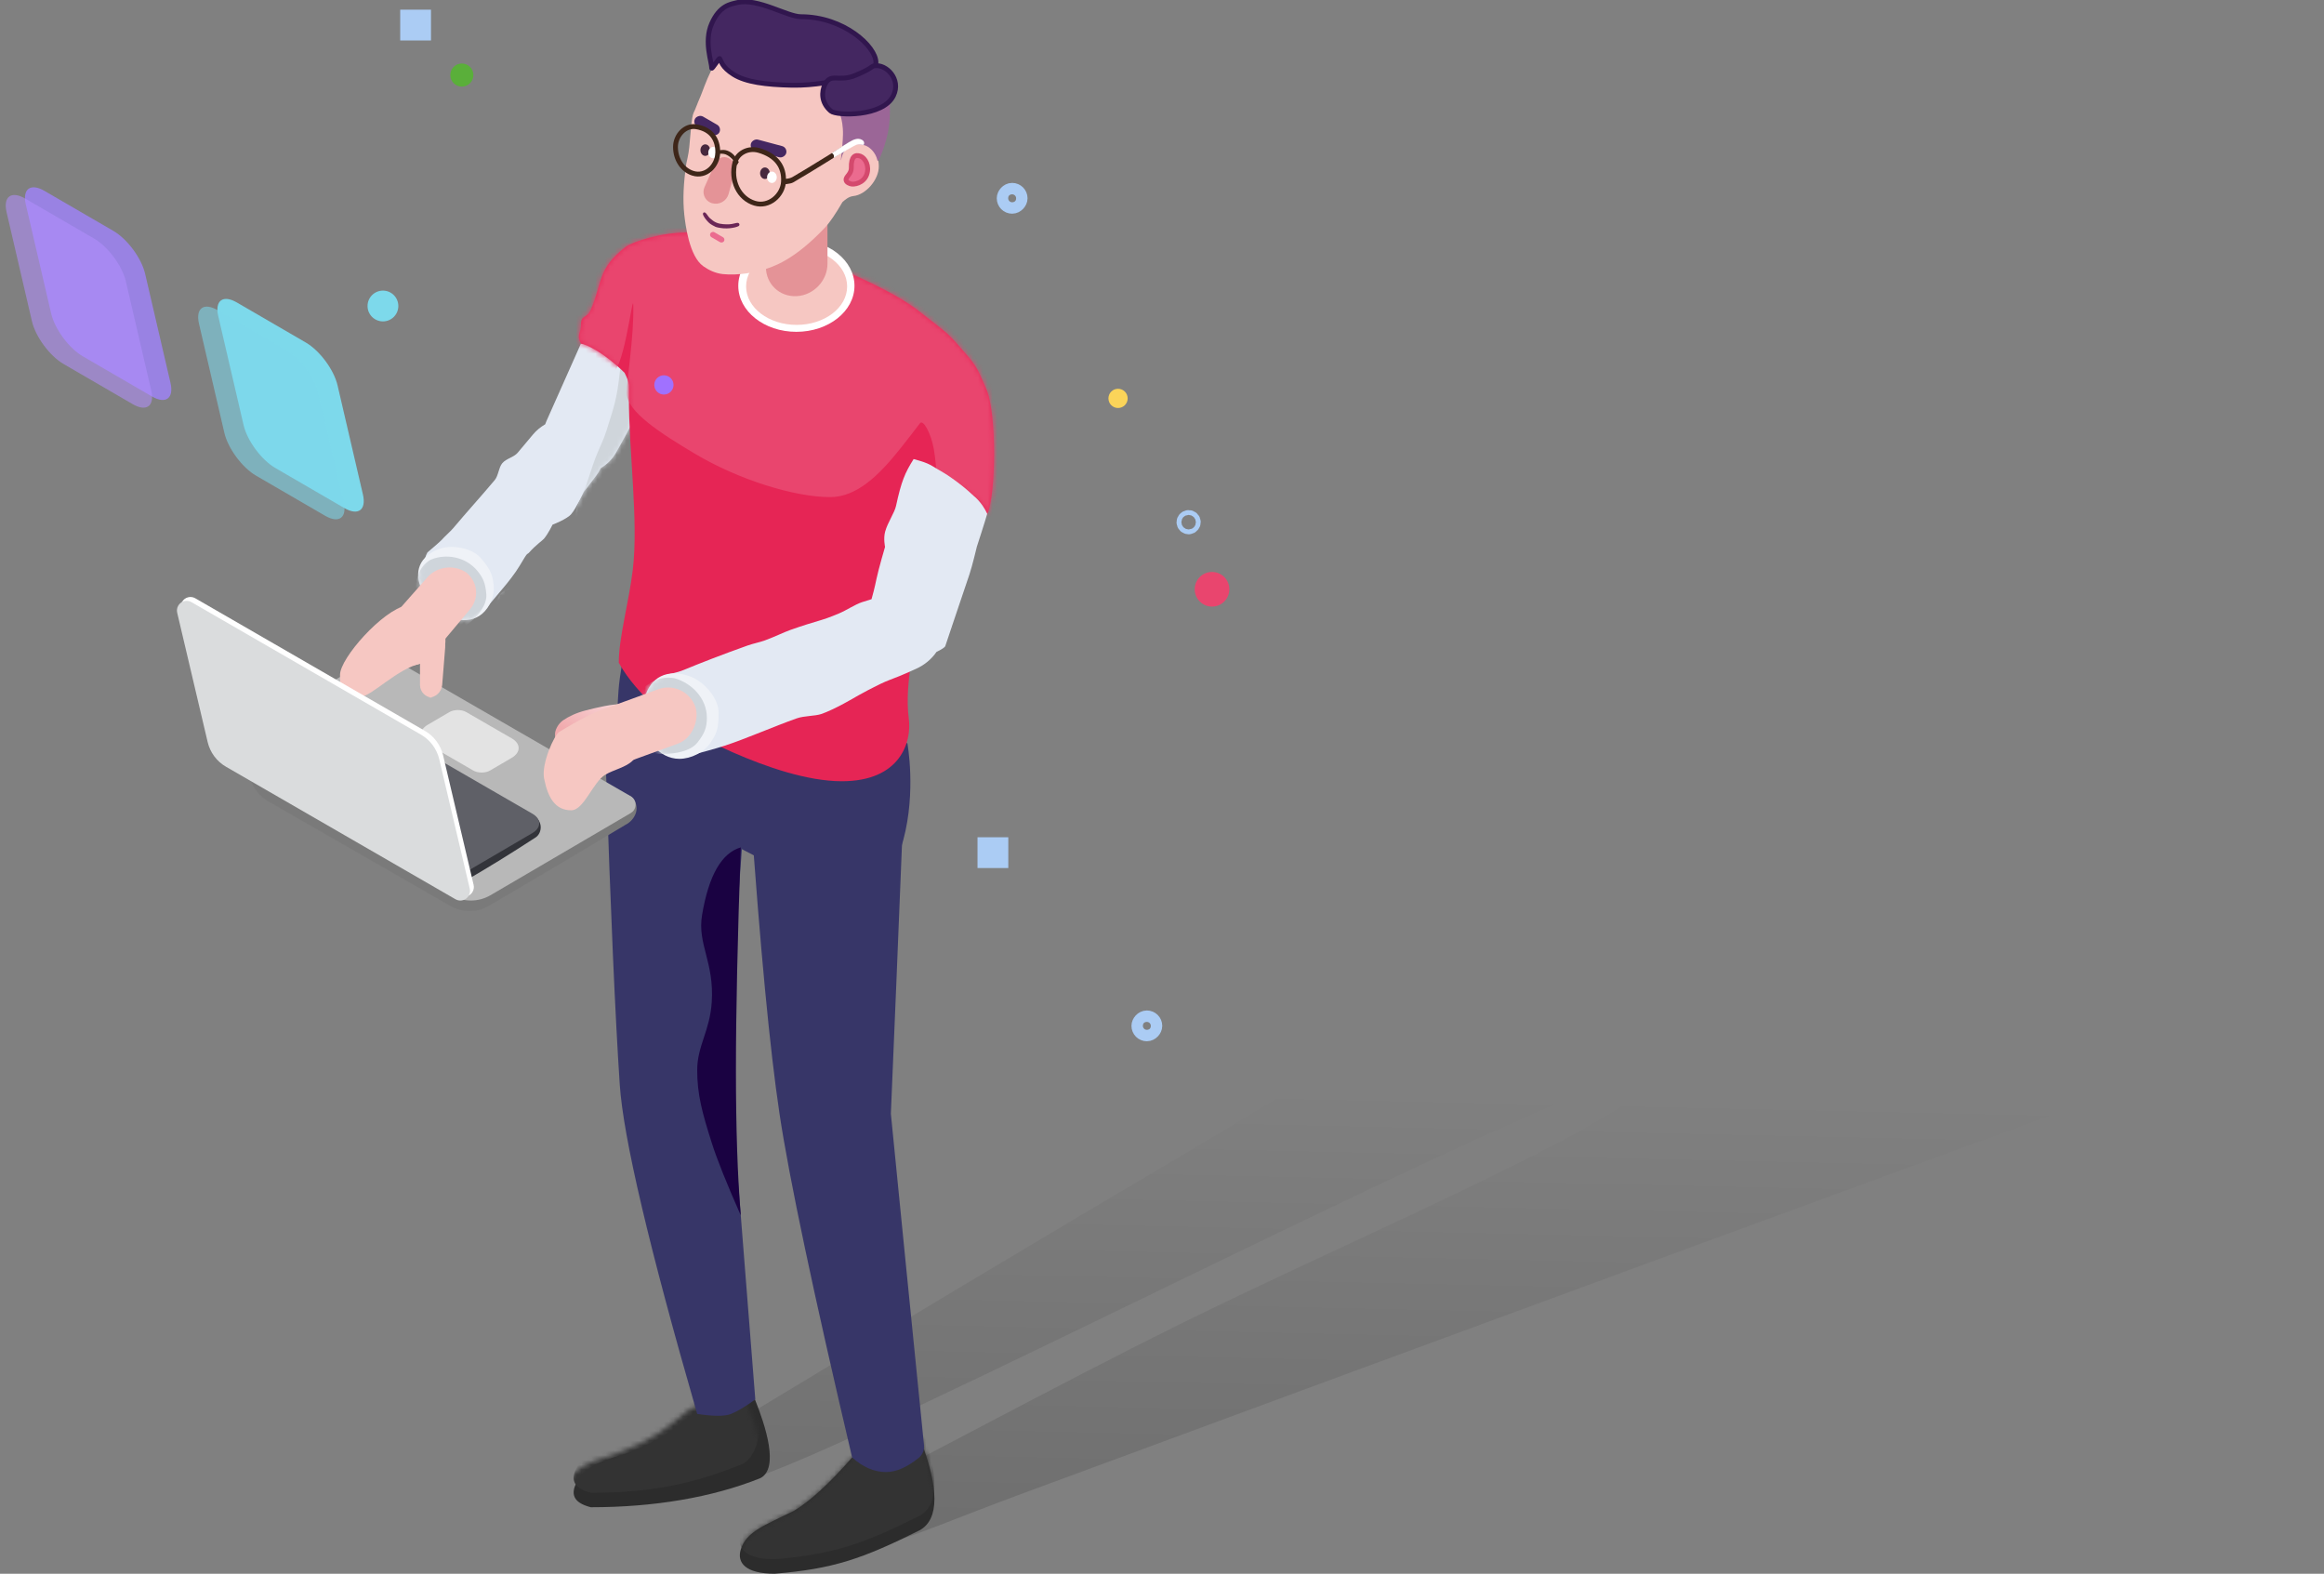 <?xml version="1.0" encoding="UTF-8"?>
<svg width="480px" height="325px" viewBox="0 0 480 325" version="1.1" xmlns="http://www.w3.org/2000/svg" xmlns:xlink="http://www.w3.org/1999/xlink">
    <rect x="0" y="0" width="480" height="325" fill="#808080" stroke="none"/>
    <!-- Generator: Sketch 46.2 (44496) - http://www.bohemiancoding.com/sketch -->
    <title>man@1x</title>
    <desc>Created with Sketch.</desc>
    <defs>
        <linearGradient x1="104.353%" y1="34.423%" x2="107.801%" y2="105.598%" id="linearGradient-1">
            <stop stop-color="#000000" stop-opacity="0" offset="0%"></stop>
            <stop stop-color="#000000" offset="100%"></stop>
        </linearGradient>
        <path d="M23.193,4 C18.527,9.333 14.527,13 11.193,15 C5.193,18 1.35,19.241 0.193,23 C-0.65,25.741 1.193,28 7.193,28 C19.193,27 25.193,25 37.193,19 C41.193,16.728 41.193,10.395 37.193,0 L23.193,4 Z" id="path-2"></path>
        <path d="M25.546,3.269 C20.546,7.269 18.546,9.269 10.546,12.269 C3.546,14.269 1.736,15.89 0.546,18.269 C-0.454,20.269 -0.412,22.269 3.546,23.269 C16.546,23.269 28.546,21.269 38.546,17.269 C42.546,15.269 39.546,6.269 37.546,1.269 C36.546,-1.731 28.546,1.269 25.546,3.269 Z" id="path-4"></path>
        <path d="M4.578,0.885 L36.213,1.774 C34.213,30.441 32.213,51.441 30.213,64.774 C28.213,78.108 23.213,101.774 15.213,135.774 C12.97,137.774 10.637,138.774 8.213,138.774 C6.145,138.774 3.9,137.803 1.478,135.862 L1.478,135.862 C0.685,135.226 0.268,134.232 0.37,133.22 C3.207,105.047 5.488,82.232 7.213,64.774 C6.546,49.219 5.668,27.922 4.578,0.885 Z" id="path-6"></path>
        <path d="M46.657,30.421 L66.068,30.421 L66.068,30.421 C68.83,30.421 71.068,32.66 71.068,35.421 C71.068,35.476 71.067,35.531 71.065,35.586 C70.1,64.891 69.149,86.598 68.213,100.706 C67.486,111.664 62.153,134.353 52.213,168.774 C48.812,169.28 46.478,169.28 45.213,168.774 C43.948,168.268 42.281,167.268 40.213,165.774 C41.671,147.449 42.671,134.782 43.213,127.774 C44.211,114.885 45.079,105.286 45.213,98.774 C45.443,87.596 44.263,66.618 41.675,35.84 L41.675,35.84 C41.443,33.089 43.486,30.67 46.238,30.439 C46.377,30.427 46.517,30.421 46.657,30.421 Z" id="path-8"></path>
        <path d="M43.213,51.774 C47.182,52.921 49.849,57.587 51.213,65.774 C52.213,71.774 48.661,75.465 49.213,83.774 C49.607,89.709 52.213,92.774 52.213,97.774 C52.213,102.774 51.207,106.488 49.213,112.774 C48.137,116.165 46.137,121.165 43.213,127.774 C43.88,119.774 44.213,109.774 44.213,97.774 C44.213,85.774 43.88,70.441 43.213,51.774 Z" id="path-10"></path>
        <path d="M27.304,33.175 C27.225,32.946 27.136,32.718 27.035,32.492 L14.864,5.156 C13.01,0.992 8.129,-0.881 3.962,0.975 L5.29,0.383 C1.12,2.24 -0.979,7.208 0.596,11.483 C0.596,11.483 4.814,23.178 7.49,29.187 C9.067,32.731 12.621,38.947 12.621,38.947 C13.386,40.33 14.508,41.44 15.822,42.223 C16.078,42.771 16.399,43.304 16.787,43.812 L19.299,47.103 C19.299,47.103 20.834,50.421 21.918,51.714 C22.81,52.777 25.79,53.907 25.79,53.907 C25.79,53.907 26.642,55.718 27.564,56.817 C27.817,57.119 29.351,58.21 30.562,59.594 C31.208,60.333 30.629,59.076 32.57,62.376 C33.455,63.879 35.117,65.978 35.972,66.973 C36.993,68.161 39.147,70.757 39.147,70.757 C40.286,71.848 46.169,72.041 49.906,68.905 L47.912,70.579 C51.647,67.445 53.308,62.539 51.618,59.626 C51.618,59.626 48.963,57.388 48.649,57.014 C48.162,56.434 46.822,55.246 46.335,54.666 C43.374,51.138 40.676,48.213 37.716,44.684 C36.963,43.787 36.917,42.107 36.165,41.21 C35.335,40.221 33.798,40.016 32.968,39.027 L29.823,35.279 C29.108,34.426 28.25,33.722 27.304,33.175 L27.304,33.175 Z" id="path-12"></path>
        <path d="M17.781,100.885 C18.815,93.142 15.958,83.169 15.451,78.884 C14.686,72.422 20.86,53.963 16.875,48.388 C16.375,47.688 14.381,50.053 11.644,51.595 C10.477,52.252 9.141,52.944 7.674,52.535 C5.987,53.929 4.226,54.91 3.112,56.209 C1.99,57.518 2.111,58.106 1.59,58.68 C-0.241,54.792 -0.442,37.46 1.85,32.646 C2.812,30.625 3.223,28.772 5.485,26.153 C10.023,20.9 8.891,22.068 15.451,16.902 C20.995,12.535 29.488,9.233 33.94,7.013 C39.816,4.084 53.485,0.472 63.485,0.472 C68.979,0.472 74.92,2.434 76.273,3.472 C82.199,8.021 81.027,10.952 83.485,16.472 C84.302,18.308 85.485,17.472 85.485,19.472 C85.485,21.472 86.485,21.472 85.485,23.472 C84.485,23.472 80.485,25.472 76.485,29.472 C75.485,31.472 75.596,31.846 75.596,32.646 C75.596,33.446 75.593,32 75.596,34.489 C75.61,45.784 73.588,60.077 74.786,70.111 C75.596,76.897 77.683,84.119 77.683,89.341 C73.753,96.451 65.878,101.899 65.878,101.899 C65.878,101.899 45.894,113.81 31.61,113.81 C19.525,113.81 17.138,105.703 17.781,100.885 Z" id="path-14"></path>
        <path d="M1.804,14.523 C3.186,16.674 5.928,18 8.347,18 C12.517,18 15.898,13.888 15.898,8.815 C15.898,3.742 13.549,0.347 9.378,0.347 C8.223,0.347 6.312,0.631 4.484,1.81 C2.656,2.988 0.223,5.678 0.223,8.53 C0.223,12.151 0.833,13.012 1.804,14.523 Z" id="path-16"></path>
        <path d="M1.611,13.241 C2.839,15.25 5.276,16.488 7.425,16.488 C11.131,16.488 14.135,12.647 14.135,7.909 C14.135,3.172 12.047,3.72279202e-09 8.342,-2.61124455e-13 C7.315,-1.0318427e-09 5.617,0.266 3.993,1.366 C2.368,2.467 0.206,4.979 0.206,7.643 C0.206,11.025 0.749,11.829 1.611,13.241 Z" id="path-18"></path>
        <linearGradient x1="26.574%" y1="4.049%" x2="95.83%" y2="58.195%" id="linearGradient-20">
            <stop stop-color="#F9D5D7" offset="0%"></stop>
            <stop stop-color="#F1ABAE" offset="100%"></stop>
        </linearGradient>
    </defs>
    <g id="1709227_UI" stroke="none" stroke-width="1" fill="none" fill-rule="evenodd">
        <g id="man">
            <g id="illustartion" transform="translate(240, 162.5) scale(-1, 1) translate(-240, -162.5) ">
                <path d="M338.987,300.293 C295.142,273.833 261.189,253.521 237.129,239.357 C201.039,218.112 158.376,190.447 117.908,170.066 C91.545,178.117 52.377,191.375 0.405,209.841 C86.499,241.261 176.361,274.27 269.991,308.868 C281.279,313.039 291.425,317.372 299.33,319.638 C310.463,322.83 306.41,308.821 299.33,305.836 C292.893,303.122 263.896,287.117 235.747,273.189 C199.988,255.496 134.359,227.76 140.027,222.219 C145.568,216.802 307.855,301.991 326.523,305.836 C333.706,307.315 337.861,305.468 338.987,300.293 Z" id="Path-3" fill="url(#linearGradient-1)" opacity="0.16"></path>
                <g id="shoes" transform="translate(287, 288)">
                    <g id="Group-62" transform="translate(0, 9)">
                        <mask id="mask-3" fill="white">
                            <use xlink:href="#path-2"></use>
                        </mask>
                        <use id="Path-7" fill="#2C2C2C" transform="translate(20.097, 14) scale(-1, 1) translate(-20.097, -14) " xlink:href="#path-2"></use>
                        <path d="M23.193,1 C18.527,6.333 14.527,10 11.193,12 C5.193,15 1.35,16.241 0.193,20 C-0.65,22.741 1.193,25 7.193,25 C19.193,24 25.193,22 37.193,16 C41.193,13.728 41.193,7.395 37.193,-3 L23.193,1 Z" id="Path-7" fill="#333333" mask="url(#mask-3)" transform="translate(20.097, 11) scale(-1, 1) translate(-20.097, -11) "></path>
                    </g>
                    <g id="Group-61" transform="translate(34, 0)">
                        <mask id="mask-5" fill="white">
                            <use xlink:href="#path-4"></use>
                        </mask>
                        <use id="Path-7" fill="#2C2C2C" transform="translate(20.259, 11.635) scale(-1, 1) translate(-20.259, -11.635) " xlink:href="#path-4"></use>
                        <path d="M27.434,0.269 C22.434,4.269 20.434,6.269 12.434,9.269 C5.434,11.269 3.623,12.89 2.434,15.269 C1.434,17.269 1.476,19.269 5.434,20.269 C18.434,20.269 26.74,18.347 36.74,14.347 C40.74,12.347 41.434,3.269 39.434,-1.731 C38.434,-4.731 30.434,-1.731 27.434,0.269 Z" id="Path-7" fill="#333333" mask="url(#mask-5)" transform="translate(21.203, 8.635) scale(-1, 1) translate(-21.203, -8.635) "></path>
                    </g>
                </g>
                <g id="legs" transform="translate(283.787, 123.226)">
                    <path d="M6.317,41.961 C6.317,31.561 10.664,22.472 10.664,22.472 L72.547,8.365 C72.547,8.365 72.334,21.071 71.117,27.392 C69.222,37.234 66.063,46.327 66.063,46.327 L9.839,58.56 C9.839,58.56 6.317,52.362 6.317,41.961 Z" id="but" fill="#373668" transform="translate(39.432, 33.462) rotate(-15) translate(-39.432, -33.462) "></path>
                    <g id="Group-63" transform="translate(5, 42)">
                        <mask id="mask-7" fill="white">
                            <use xlink:href="#path-6"></use>
                        </mask>
                        <use id="Rectangle-15" fill="#373668" xlink:href="#path-6"></use>
                    </g>
                    <mask id="mask-9" fill="white">
                        <use xlink:href="#path-8"></use>
                    </mask>
                    <use id="Rectangle-15" fill="#373668" xlink:href="#path-8"></use>
                    <mask id="mask-11" fill="white">
                        <use xlink:href="#path-10"></use>
                    </mask>
                    <use id="Rectangle-15" fill="#1A0242" xlink:href="#path-10"></use>
                </g>
                <g id="arm" transform="translate(340.095, 54.452)">
                    <mask id="mask-13" fill="white">
                        <use xlink:href="#path-12"></use>
                    </mask>
                    <use id="Combined-Shape" fill="#E3E9F3" xlink:href="#path-12"></use>
                    <path d="M20.474,49.509 C18.433,45.643 18.063,42.651 16.333,38.672 C15.076,35.782 15.189,36.281 13.918,32.171 C13.449,30.656 12.625,28.308 12.13,24.42 C11.883,22.475 11.556,18.67 11.056,17.609 C9.833,15.014 9.271,15.595 9.681,18.212 C9.799,18.966 10.355,25.307 9.45,29.873 C8.279,35.776 5.981,42.89 7.49,46.278 C9.067,49.821 12.621,56.037 12.621,56.037 C13.386,57.421 14.508,58.531 15.822,59.314 C16.078,59.862 16.399,60.395 16.787,60.903 L19.299,64.194 C19.299,64.194 20.834,67.512 21.918,68.805 C22.81,69.867 26.187,80.935 26.187,80.935 C26.187,80.935 27.04,82.745 27.962,83.844 C28.215,84.146 29.748,85.237 30.959,86.621 C31.605,87.36 31.026,86.103 32.968,89.403 C33.852,90.906 35.514,93.005 36.37,94 C37.391,95.188 39.545,97.784 39.545,97.784 C40.683,98.875 46.566,99.068 50.304,95.932 L48.309,97.606 C52.045,94.472 53.706,89.566 52.015,86.653 C52.015,86.653 49.36,84.415 49.046,84.041 C48.56,83.461 47.219,82.273 46.732,81.693 C43.772,78.165 41.074,75.24 38.113,71.711 C37.361,70.814 37.315,69.134 36.562,68.237 C35.732,67.248 34.196,67.043 33.366,66.054 L26.187,62.895 C25.619,62.217 21.186,56.583 20.992,56.471 C20.913,56.241 21.401,51.264 20.474,49.509 Z" id="Combined-Shape" fill="#CFD5DB" mask="url(#mask-13)"></path>
                </g>
                <g id="clothes" transform="translate(226.091, 13.116)">
                    <g id="Group" transform="translate(48.424, 34.412)">
                        <g id="Group-6" transform="translate(0, 0)">
                            <mask id="mask-15" fill="white">
                                <use xlink:href="#path-14"></use>
                            </mask>
                            <use id="Rectangle-6" fill="#E62555" xlink:href="#path-14"></use>
                            <path d="M-0.581,57.534 C1.505,63.21 7.95,51.796 11.005,53.528 C12.136,54.169 11.866,49.38 12.611,45.216 C13.195,41.954 14.814,38.996 15.471,39.877 C16.357,41.066 18.508,43.822 19.622,45.216 C23.891,50.556 28.485,55.132 34.024,55.132 C41.388,55.132 52.949,51.55 62.003,46.149 C69.01,41.968 76.033,37.49 76.033,33.659 C76.033,30.596 74.52,22.068 74.685,15.471 C74.763,12.361 76.792,30.938 79.444,29.165 C80.635,28.368 87.631,27.501 88.216,23.204 C89.205,15.931 86.16,3.634 85.572,1.91 C84.216,-2.06 69.188,-10.167 65.965,-10.167 C54.77,-10.167 -0.581,19.16 -0.581,27.94 C-0.581,29.316 -1.957,53.79 -0.581,57.534 Z" id="Oval-8" fill="#E9456E" mask="url(#mask-15)"></path>
                        </g>
                        <path d="M8.94,82.006 C9.717,84.319 10.258,85.935 10.258,85.935 C10.305,86.11 10.98,86.597 12.058,87.099 C13.074,88.575 14.507,89.802 16.292,90.595 C16.292,90.595 19.095,91.919 21.619,92.838 C24.111,93.745 28.74,96.39 28.74,96.39 C28.74,96.39 33.086,98.985 35.872,99.932 C37.128,100.359 39.4,100.286 40.911,100.82 C45.707,102.514 51.465,105.058 55.781,106.464 C57.584,107.051 60.769,107.909 61.86,108.205 C63.007,108.517 67.965,91.953 67.752,91.848 C67.245,91.599 65.854,91.487 64.208,90.804 C61.093,89.51 56.366,87.663 51.07,85.777 C49.972,85.385 48.618,85.129 47.505,84.724 C45.496,83.993 43.545,83.022 42.2,82.548 C36.509,80.543 36.113,80.819 32.171,79.143 C30.537,78.448 28.916,77.316 27.446,76.829 C26.932,76.659 26.18,76.44 25.48,76.216 C25.256,75.441 24.849,73.943 24.446,71.979 C24.043,70.013 22.687,65.412 22.687,65.412 C22.687,65.412 23.067,63.692 22.659,62.234 C22.12,60.307 20.728,58.378 20.417,56.943 C19.319,51.868 18.604,50.175 16.784,47.278 C13.106,48.263 13.426,48.518 10.466,50.172 C9.754,50.569 7.759,52.005 6.743,52.815 C5.497,53.81 4.376,54.884 4.376,54.884 C4.376,54.884 2.715,56.131 1.585,58.567 C1.943,59.904 3.723,65.366 3.723,65.366 C3.723,65.366 4.678,69.389 5.258,71.095 C6.41,74.483 7.885,78.863 8.933,81.985 L8.625,82.618 C8.724,82.414 8.829,82.211 8.94,82.006 Z" id="right-arm" fill="#E3E9F3"></path>
                        <ellipse id="Oval-15" fill="#FFFFFF" cx="41" cy="11.5" rx="12" ry="9.5"></ellipse>
                    </g>
                    <ellipse id="Oval-15" fill="#F6C7C2" cx="89.374" cy="46.039" rx="10.434" ry="7.939"></ellipse>
                    <circle id="Oval-9" fill="#A071FF" cx="116.787" cy="66.375" r="1.987"></circle>
                    <circle id="Oval-9" fill="#5AAF3A" cx="158.52" cy="2.385" r="2.385"></circle>
                    <circle id="Oval-9" fill="#E9456E" cx="3.577" cy="108.577" r="3.577"></circle>
                    <circle id="Oval-9" fill="#FBD459" cx="22.987" cy="69.157" r="1.987"></circle>
                    <circle id="Oval-9" fill="#7DD9EB" cx="174.816" cy="50.079" r="3.18"></circle>
                </g>
                <g id="Group-3" transform="translate(331.351, 138.712)">
                    <mask id="mask-17" fill="white">
                        <use xlink:href="#path-16"></use>
                    </mask>
                    <use id="Oval-13" fill="#EFF2F7" xlink:href="#path-16"></use>
                    <path d="M4.575,14.609 C6.017,16.444 9.206,17 11.815,17 C16.314,17 19.1,14.337 19.1,9.507 C19.1,4.677 14.077,1.828 12.132,1.392 C11.307,1.207 10.007,1.146 9.192,1.392 C5.665,2.456 2.653,5.583 2.653,9.507 C2.653,11.536 3.133,12.774 4.575,14.609 Z" id="Oval-13" fill="#CFD5DB" mask="url(#mask-17)"></path>
                </g>
                <g id="Group-3" transform="translate(385.628, 120.705) rotate(40) translate(-385.628, -120.705) translate(378.128, 112.205)">
                    <mask id="mask-19" fill="white">
                        <use xlink:href="#path-18"></use>
                    </mask>
                    <use id="Oval-13" fill="#EFF2F7" xlink:href="#path-18"></use>
                    <path d="M4.138,13.941 C5.402,15.716 8.196,16.254 10.482,16.254 C14.425,16.254 16.865,13.678 16.865,9.006 C16.865,4.334 12.464,1.579 10.76,1.157 C10.037,0.978 8.898,0.919 8.184,1.157 C5.093,2.186 2.454,5.211 2.454,9.006 C2.454,10.968 2.874,12.166 4.138,13.941 Z" id="Oval-13" fill="#CFD5DB" mask="url(#mask-19)"></path>
                </g>
                <g id="head" transform="translate(294.785, 0)">
                    <path d="M14.308,42.923 C14.308,39.412 17.163,36.566 20.668,36.566 L20.668,36.566 C24.18,36.566 27.027,39.414 27.027,42.923 L27.027,55.144 C27.027,58.655 24.189,61.349 20.668,61.16 L20.668,61.16 C17.156,60.972 14.308,57.966 14.308,54.463 L14.308,42.923 Z" id="neck" fill="#E49397"></path>
                    <path d="M11.208,41.724 C12.52,44.012 13.872,45.993 14.735,46.909 C21.259,53.83 25.568,55.094 27.66,55.74 C29.084,56.18 32.667,56.948 35.912,56.606 C37.431,56.446 38.826,55.786 39.975,54.969 C42.855,52.918 43.666,46.345 43.885,44.285 C44.214,41.189 44.055,37.924 43.469,33.821 C43.407,33.382 43.013,32.024 42.855,30.414 C42.58,27.604 42.396,24.191 41.96,23.299 C41.623,22.661 41.234,21.492 40.552,19.937 C39.788,18.192 37.627,10.996 34.381,10.191 C31.912,9.579 33.229,14.13 29.905,14.13 C26.155,14.13 13.367,9.926 10.267,11.2 C5.043,13.346 6.868,21.823 7.277,29.444 C5.049,29.727 3.703,31.832 3.703,34.387 C3.703,37.135 6.405,40.217 8.932,40.485 C9.966,40.594 10.662,41.263 11.208,41.724 Z" fill="#F6C7C2"></path>
                    <path d="M33.133,44.149 C33.403,44.262 33.913,44.915 34.523,45.294 C35.133,45.674 36.057,46.189 36.925,46.313 C37.484,46.392 37.987,46.317 38.555,46.21 C39.122,46.102 39.602,45.693 40.052,45.693 C40.362,45.693 40.393,46.036 40.29,46.168 C40.156,46.339 39.848,46.542 39.512,46.696 C39.251,46.816 38.862,46.954 38.722,46.996 C38.108,47.177 37.903,47.235 36.719,47.16 C36.488,47.146 35.786,46.914 35.12,46.597 C34.702,46.397 34.308,46.147 34.025,45.945 C33.46,45.543 32.869,45.001 32.672,44.668 C32.474,44.334 32.812,44.014 33.133,44.149 Z" id="Rectangle-7" fill="#6B2656" transform="translate(36.478, 45.655) rotate(-30) translate(-36.478, -45.655) "></path>
                    <rect id="Rectangle-2" fill="#442761" transform="translate(26.477, 30.654) rotate(-15) translate(-26.477, -30.654) " x="22.701" y="29.462" width="7.552" height="2.385" rx="1.192"></rect>
                    <rect id="Rectangle-2" fill="#442761" transform="translate(39.157, 25.948) rotate(-30) translate(-39.157, -25.948) " x="36.279" y="24.756" width="5.755" height="2.385" rx="1.192"></rect>
                    <path d="M10.272,16.305 C12.762,16.708 16.894,17.694 21.623,17.603 C27.032,17.499 31.197,16.95 33.691,15.379 C36.186,13.808 36.205,12.616 36.582,12.094 C36.674,11.912 38.242,14.494 38.227,14.041 C38.189,12.844 39.873,8.623 38.227,4.884 C36.582,1.145 34.355,0.862 32.965,0.532 C28.712,-0.477 22.636,3.447 19.792,3.447 C10.925,3.447 4.296,9.6 4.296,12.892 C4.296,14.327 6.149,15.637 10.272,16.305 Z" id="Combined-Shape" stroke="#31164E" fill="#442761"></path>
                    <path d="M3.968,33.201 C4.341,31.363 5.783,30.231 6.629,30.007 C6.982,29.914 8.997,29.325 10.264,30.543 C11.282,31.522 11.415,32.721 11.477,32.962 C11.709,33.85 11.183,30.689 11.108,27.845 C11.059,25.964 11.416,24.654 11.477,24.385 C12.411,20.285 15.5,18.934 14.867,17.515 C14.016,16.54 12.096,17.045 8.5,15.543 C4.904,14.042 5.356,13.586 4.591,13.586 C1.518,13.586 1.04,21.391 1.611,26.131 C1.998,29.337 3.85,33.784 3.968,33.201 Z" id="Oval-3" fill="#9B6697"></path>
                    <path d="M0.679,19.747 C2.801,24.189 12.447,23.939 13.613,22.932 C15.707,21.126 15.5,18.934 14.867,17.515 C13.613,14.922 12.096,17.045 8.5,15.543 C4.904,14.042 5.335,13.701 4.591,13.586 C2.19,13.213 -0.958,16.319 0.679,19.747 Z" id="Oval-3" stroke="#31164E" fill="#442761"></path>
                    <path d="M8.594,38.338 C9.173,38.338 9.722,38.215 9.751,37.617 C9.777,37.08 9.113,36.209 9.527,35.161 C10.402,32.946 9.692,32.273 8.594,32.273 C7.497,32.273 6.06,33.543 6.06,35.409 C6.06,37.275 7.808,38.338 8.594,38.338 Z" id="Oval-6" stroke="#D4496D" fill="#EB6B8F" transform="translate(7.99, 35.306) rotate(-20) translate(-7.99, -35.306) "></path>
                    <path d="M36.466,32.337 L36.466,32.337 L36.466,32.337 C37.583,32.244 38.565,33.075 38.658,34.192 C38.659,34.201 38.66,34.209 38.66,34.218 L39.045,39.67 L39.045,39.67 C39.14,41.007 38.133,42.168 36.795,42.262 C36.684,42.27 36.572,42.27 36.461,42.263 L36.461,42.263 L36.461,42.263 C34.939,42.16 33.789,40.843 33.891,39.321 C33.892,39.313 33.893,39.304 33.893,39.296 L34.258,34.559 L34.258,34.559 C34.349,33.377 35.284,32.436 36.466,32.337 Z" id="Rectangle" fill="#E49397" transform="translate(36.468, 37.299) rotate(-20) translate(-36.468, -37.299) "></path>
                    <ellipse id="Oval-10" fill="#47283E" cx="27.226" cy="35.771" rx="1" ry="1.192"></ellipse>
                    <ellipse id="Oval-10" fill="#47283E" cx="39.547" cy="31.002" rx="1" ry="1.192"></ellipse>
                    <rect id="Rectangle-8" fill="#EB6B8F" transform="translate(37.078, 48.989) rotate(-30) translate(-37.078, -48.989) " x="35.454" y="48.393" width="3.247" height="1.192" rx="0.596"></rect>
                    <g id="glasses" transform="translate(6, 26.425)">
                        <ellipse id="Oval-10" fill="#FFFFFF" cx="19.783" cy="10.185" rx="1" ry="1.175"></ellipse>
                        <ellipse id="Oval-10" fill="#FFFFFF" cx="31.926" cy="5.093" rx="1" ry="1.175"></ellipse>
                        <path d="M20.526,15.101 C17.52,14.395 16.349,10.784 17.6,8.29 C19.009,5.479 21.608,4.347 25.204,5.218 C27.614,5.803 28.764,8.064 28.301,9.772 C27.27,13.581 23.861,15.884 20.526,15.101 Z" id="Oval-5" stroke="#3E2619" transform="translate(22.758, 10.091) rotate(-30) translate(-22.758, -10.091) "></path>
                        <path d="M1.836,6.733 C4.223,6.733 12.149,7.066 16.269,7.066 C17.245,7.066 18.296,6.331 18.296,6.331 L18.849,7.332 C18.849,7.332 17.422,8.102 16.695,8.102 C12.372,8.102 4.487,7.798 1.836,7.691 C1.267,7.668 1.542,6.733 1.836,6.733 Z" id="Rectangle-5" fill="#3E2619" transform="translate(10.177, 7.217) rotate(30) translate(-10.177, -7.217) "></path>
                        <path d="M7.315,3.882 C7.315,4.099 7.425,4.291 7.645,4.456 C5.559,4.44 2.628,4.326 2.085,4.494 C1.745,4.599 1.363,4.871 1.083,5.121 C0.993,5.202 0.831,5.305 0.626,4.929 C0.37,4.46 0.802,3.864 1.203,3.607 C1.585,3.363 2.042,3.279 2.517,3.235 C3.33,3.16 5.629,3.337 7.493,3.392 C7.374,3.501 7.315,3.664 7.315,3.882 Z" id="Rectangle-5" fill="#FFFFFF" transform="translate(4.097, 4.208) rotate(30) translate(-4.097, -4.208) "></path>
                        <path d="M36.125,9.349 C33.423,10.221 30.988,7.793 30.966,5.025 C30.945,2.48 32.193,0.268 35.444,-0.253 C37.68,-0.611 39.7,1.515 39.7,3.922 C39.7,6.375 38.351,8.631 36.125,9.349 Z" id="Oval-5" stroke="#3E2619"></path>
                        <path d="M26.331,5.74 C27.766,4.908 28.611,4.738 29.597,4.908 C30.583,5.077 31.433,6.073 31.433,6.073 L31.277,6.821 C31.277,6.821 30.389,5.885 29.465,5.74 C28.542,5.595 27.319,5.944 26.331,6.524 L26.331,5.74 Z" id="Rectangle-4" fill="#3E2619" transform="translate(28.882, 5.835) rotate(-30) translate(-28.882, -5.835) "></path>
                    </g>
                </g>
                <g id="laptop" transform="translate(324.286, 87.645)">
                    <path d="M28.354,62.478 C27.08,60.562 27.328,57.44 30.37,56.806 C33.7,57.499 51.666,57.906 84.269,58.027 L84.269,58.027 C86.447,58.035 88.449,59.222 89.501,61.129 L101.725,83.293 L101.725,83.293 C103.858,87.162 102.452,92.028 98.583,94.161 C97.395,94.817 96.06,95.159 94.703,95.156 L51.331,95.068 L51.331,95.068 C48.462,95.062 45.816,93.521 44.396,91.028 C38.897,81.374 33.549,71.858 28.354,62.478 Z" id="Rectangle-10" fill="#7A7A7A" transform="translate(65.175, 75.981) rotate(-30) translate(-65.175, -75.981) "></path>
                    <path d="M29.362,55.232 L84.087,55.232 L84.087,55.232 C86.963,55.232 89.617,56.775 91.04,59.275 L107.655,88.472 L107.655,88.472 C108.201,89.432 107.866,90.653 106.906,91.199 C106.604,91.371 106.264,91.461 105.917,91.461 L51.192,91.461 L51.192,91.461 C48.316,91.461 45.661,89.917 44.239,87.418 L27.623,58.221 L27.623,58.221 C27.077,57.261 27.412,56.04 28.372,55.493 C28.674,55.322 29.015,55.232 29.362,55.232 Z" id="Rectangle-10" fill="#B8B8B8" transform="translate(67.639, 73.346) rotate(-30) translate(-67.639, -73.346) "></path>
                    <g id="left-hand" transform="translate(54.76, 26.63)" fill="#F6C7C2">
                        <path d="M13.954,22.725 C18.961,23.795 24.207,29.575 26.426,29.575 C30.487,29.575 30.722,28.466 30.722,25.063 C30.722,21.661 21.954,11.725 16.954,10.725 C11.954,9.725 8.954,14.323 8.954,17.725 C8.954,19.268 8.946,21.655 13.954,22.725 Z" id="Oval-14"></path>
                        <path d="M9.009,19.501 C8.893,18.059 9.855,17.392 11.171,18.018 L11.835,18.334 C13.145,18.957 14.206,20.628 14.206,22.084 L14.206,27.175 C14.206,28.623 13.035,29.797 11.588,29.797 L12.453,29.797 C11.007,29.797 9.741,28.628 9.625,27.185 L9.009,19.501 Z" id="Rectangle-12"></path>
                        <path d="M0.607,13.18 C0.775,10.069 3.433,7.484 6.542,7.407 L17.943,7.123 C21.053,7.046 23.707,9.503 23.871,12.625 L23.878,12.759 C24.042,15.874 21.645,18.4 18.538,18.4 L5.963,18.4 C2.85,18.4 0.462,15.883 0.63,12.767 L0.607,13.18 Z" id="Rectangle-13" transform="translate(12.247, 12.761) rotate(50) translate(-12.247, -12.761) "></path>
                    </g>
                    <path d="M49.477,64.064 C48.382,62.14 49.283,60.58 51.491,60.58 L62.358,60.58 C63.463,60.58 64.803,61.36 65.349,62.319 L67.912,66.823 C69.007,68.747 68.105,70.307 65.898,70.307 L55.031,70.307 C53.926,70.307 52.586,69.527 52.04,68.568 L49.477,64.064 Z" id="Rectangle-10" fill="#E3E3E3" transform="translate(58.694, 65.444) rotate(-30) translate(-58.694, -65.444) "></path>
                    <path d="M45.57,74.418 C44.961,73.045 45.839,70.773 48.518,70.743 C57.149,70.84 66.386,71.088 76.227,71.485 L76.227,71.485 C76.916,71.513 77.543,71.894 77.884,72.494 L85.041,85.069 L85.041,85.069 C86.133,86.989 85.463,89.431 83.543,90.524 C82.94,90.867 82.258,91.048 81.564,91.048 L55.75,91.048 L55.75,91.048 C55.038,91.048 54.379,90.669 54.021,90.053 C51.227,85.246 48.41,80.034 45.57,74.418 Z" id="Rectangle-10" fill="#33343A" transform="translate(65.475, 80.895) rotate(-30) translate(-65.475, -80.895) "></path>
                    <path d="M46.163,73.315 C45.07,71.394 45.979,69.837 48.181,69.837 L76.033,69.837 C77.133,69.837 78.466,70.614 79.01,71.569 L87.152,85.876 C88.245,87.797 87.335,89.354 85.133,89.354 L57.281,89.354 C56.182,89.354 54.848,88.577 54.305,87.622 L46.163,73.315 Z" id="Rectangle-10" fill="#5F6067" transform="translate(66.657, 79.595) rotate(-30) translate(-66.657, -79.595) "></path>
                    <path d="M72.33,53.653 L127.061,53.653 L127.061,53.653 C128.166,53.653 129.061,54.548 129.061,55.653 C129.061,56.162 128.867,56.652 128.518,57.023 L109.712,77.009 L109.712,77.009 C108.2,78.615 106.092,79.526 103.886,79.526 L49.155,79.526 L49.155,79.526 C48.05,79.526 47.155,78.631 47.155,77.526 C47.155,77.017 47.349,76.527 47.698,76.156 L66.504,56.171 L66.504,56.171 C68.016,54.564 70.124,53.653 72.33,53.653 Z" id="Rectangle-10" fill="#FFFFFF" transform="translate(88.108, 66.59) scale(-1, -1) rotate(-30) translate(-88.108, -66.59) "></path>
                    <path d="M73.125,54.448 L127.856,54.448 L127.856,54.448 C128.961,54.448 129.856,55.343 129.856,56.448 C129.856,56.957 129.662,57.447 129.313,57.818 L110.507,77.804 L110.507,77.804 C108.995,79.41 106.887,80.321 104.681,80.321 L49.95,80.321 L49.95,80.321 C48.845,80.321 47.95,79.426 47.95,78.321 C47.95,77.812 48.144,77.322 48.493,76.951 L67.299,56.965 L67.299,56.965 C68.811,55.359 70.919,54.448 73.125,54.448 Z" id="Rectangle-10" fill="#DADCDD" transform="translate(88.903, 67.385) scale(-1, -1) rotate(-30) translate(-88.903, -67.385) "></path>
                </g>
                <g id="right-hand" transform="translate(333.736, 140.302)">
                    <path d="M25.296,10.72 C26.541,10.72 26.648,10.742 27.734,10.72 C28.699,10.7 29.912,12.509 30.493,12.701 C31.622,13.074 31.629,11.899 31.629,11.271 C31.629,10.495 31.036,9.194 29.955,8.445 C28.873,7.696 27.309,6.929 25.296,6.408 C23.585,5.965 19.172,4.862 17.741,5.227 C16.026,5.664 13.725,8.733 13.725,9.451 C13.725,10.768 20.796,10.72 25.296,10.72 Z" id="Oval-12" fill="url(#linearGradient-20)"></path>
                    <path d="M15.552,16.734 C16.925,18.167 19.433,18.609 21.264,19.698 C23.792,21.201 25.662,27.035 28.278,27.035 C31.576,27.035 33.106,24.453 33.887,20.471 C34.485,17.419 31.785,11.476 30.762,10.854 C27.829,9.069 21.461,5.276 17.864,5.276 C11.059,5.276 12.135,7.914 12.135,13.731 C12.135,15.692 13.889,14.999 15.552,16.734 Z" id="Oval-11" fill="#F6C7C2"></path>
                    <rect id="Rectangle-11" fill="#F6C7C2" transform="translate(13.123, 9.418) rotate(20) translate(-13.123, -9.418) " x="1.994" y="3.446" width="22.258" height="11.943" rx="5.972"></rect>
                </g>
                <g id="cards" transform="translate(404, 38)">
                    <g id="Group-5" transform="translate(39.746, 0)">
                        <path d="M6.279,18.541 C7.028,15.317 9.954,11.358 12.832,9.687 L27.083,1.412 C29.952,-0.254 31.668,1.021 30.921,4.233 L25.687,26.74 C24.937,29.963 22.011,33.923 19.133,35.594 L4.883,43.868 C2.013,45.534 0.298,44.26 1.045,41.048 L6.279,18.541 Z" id="Rectangle-14" fill="#9982E3"></path>
                        <path d="M10.253,20.131 C11.003,16.907 13.929,12.948 16.807,11.277 L31.057,3.002 C33.927,1.336 35.642,2.611 34.896,5.822 L29.661,28.329 C28.912,31.553 25.986,35.513 23.108,37.183 L8.857,45.458 C5.988,47.124 4.272,45.85 5.019,42.638 L10.253,20.131 Z" id="Rectangle-14" fill="#B28FFD" opacity="0.56"></path>
                    </g>
                    <g id="Group-5" transform="translate(0, 23.052)" fill="#7DD9EB">
                        <path d="M6.279,18.541 C7.028,15.317 9.954,11.358 12.832,9.687 L27.083,1.412 C29.952,-0.254 31.668,1.021 30.921,4.233 L25.687,26.74 C24.937,29.963 22.011,33.923 19.133,35.594 L4.883,43.868 C2.013,45.534 0.298,44.26 1.045,41.048 L6.279,18.541 Z" id="Rectangle-14"></path>
                        <path d="M10.253,20.131 C11.003,16.907 13.929,12.948 16.807,11.277 L31.057,3.002 C33.927,1.336 35.642,2.611 34.896,5.822 L29.661,28.329 C28.912,31.553 25.986,35.513 23.108,37.183 L8.857,45.458 C5.988,47.124 4.272,45.85 5.019,42.638 L10.253,20.131 Z" id="Rectangle-14" opacity="0.56"></path>
                    </g>
                </g>
                <g id="DOTS" transform="translate(232, 2)" stroke="#ABCCF4" stroke-width="4">
                    <rect id="Rectangle-16" x="160.983" y="2" width="2.359" height="2.359"></rect>
                    <rect id="Rectangle-16" x="41.746" y="172.906" width="2.359" height="2.359"></rect>
                    <rect id="Rectangle-16" x="9.949" y="208.677" width="2.359" height="2.359" rx="1.18"></rect>
                    <rect id="Rectangle-16" x="2" y="105.339" width="1" height="1" rx="0.5"></rect>
                    <rect id="Rectangle-16" x="37.771" y="37.771" width="2.359" height="2.359" rx="1.18"></rect>
                </g>
            </g>
        </g>
    </g>
</svg>